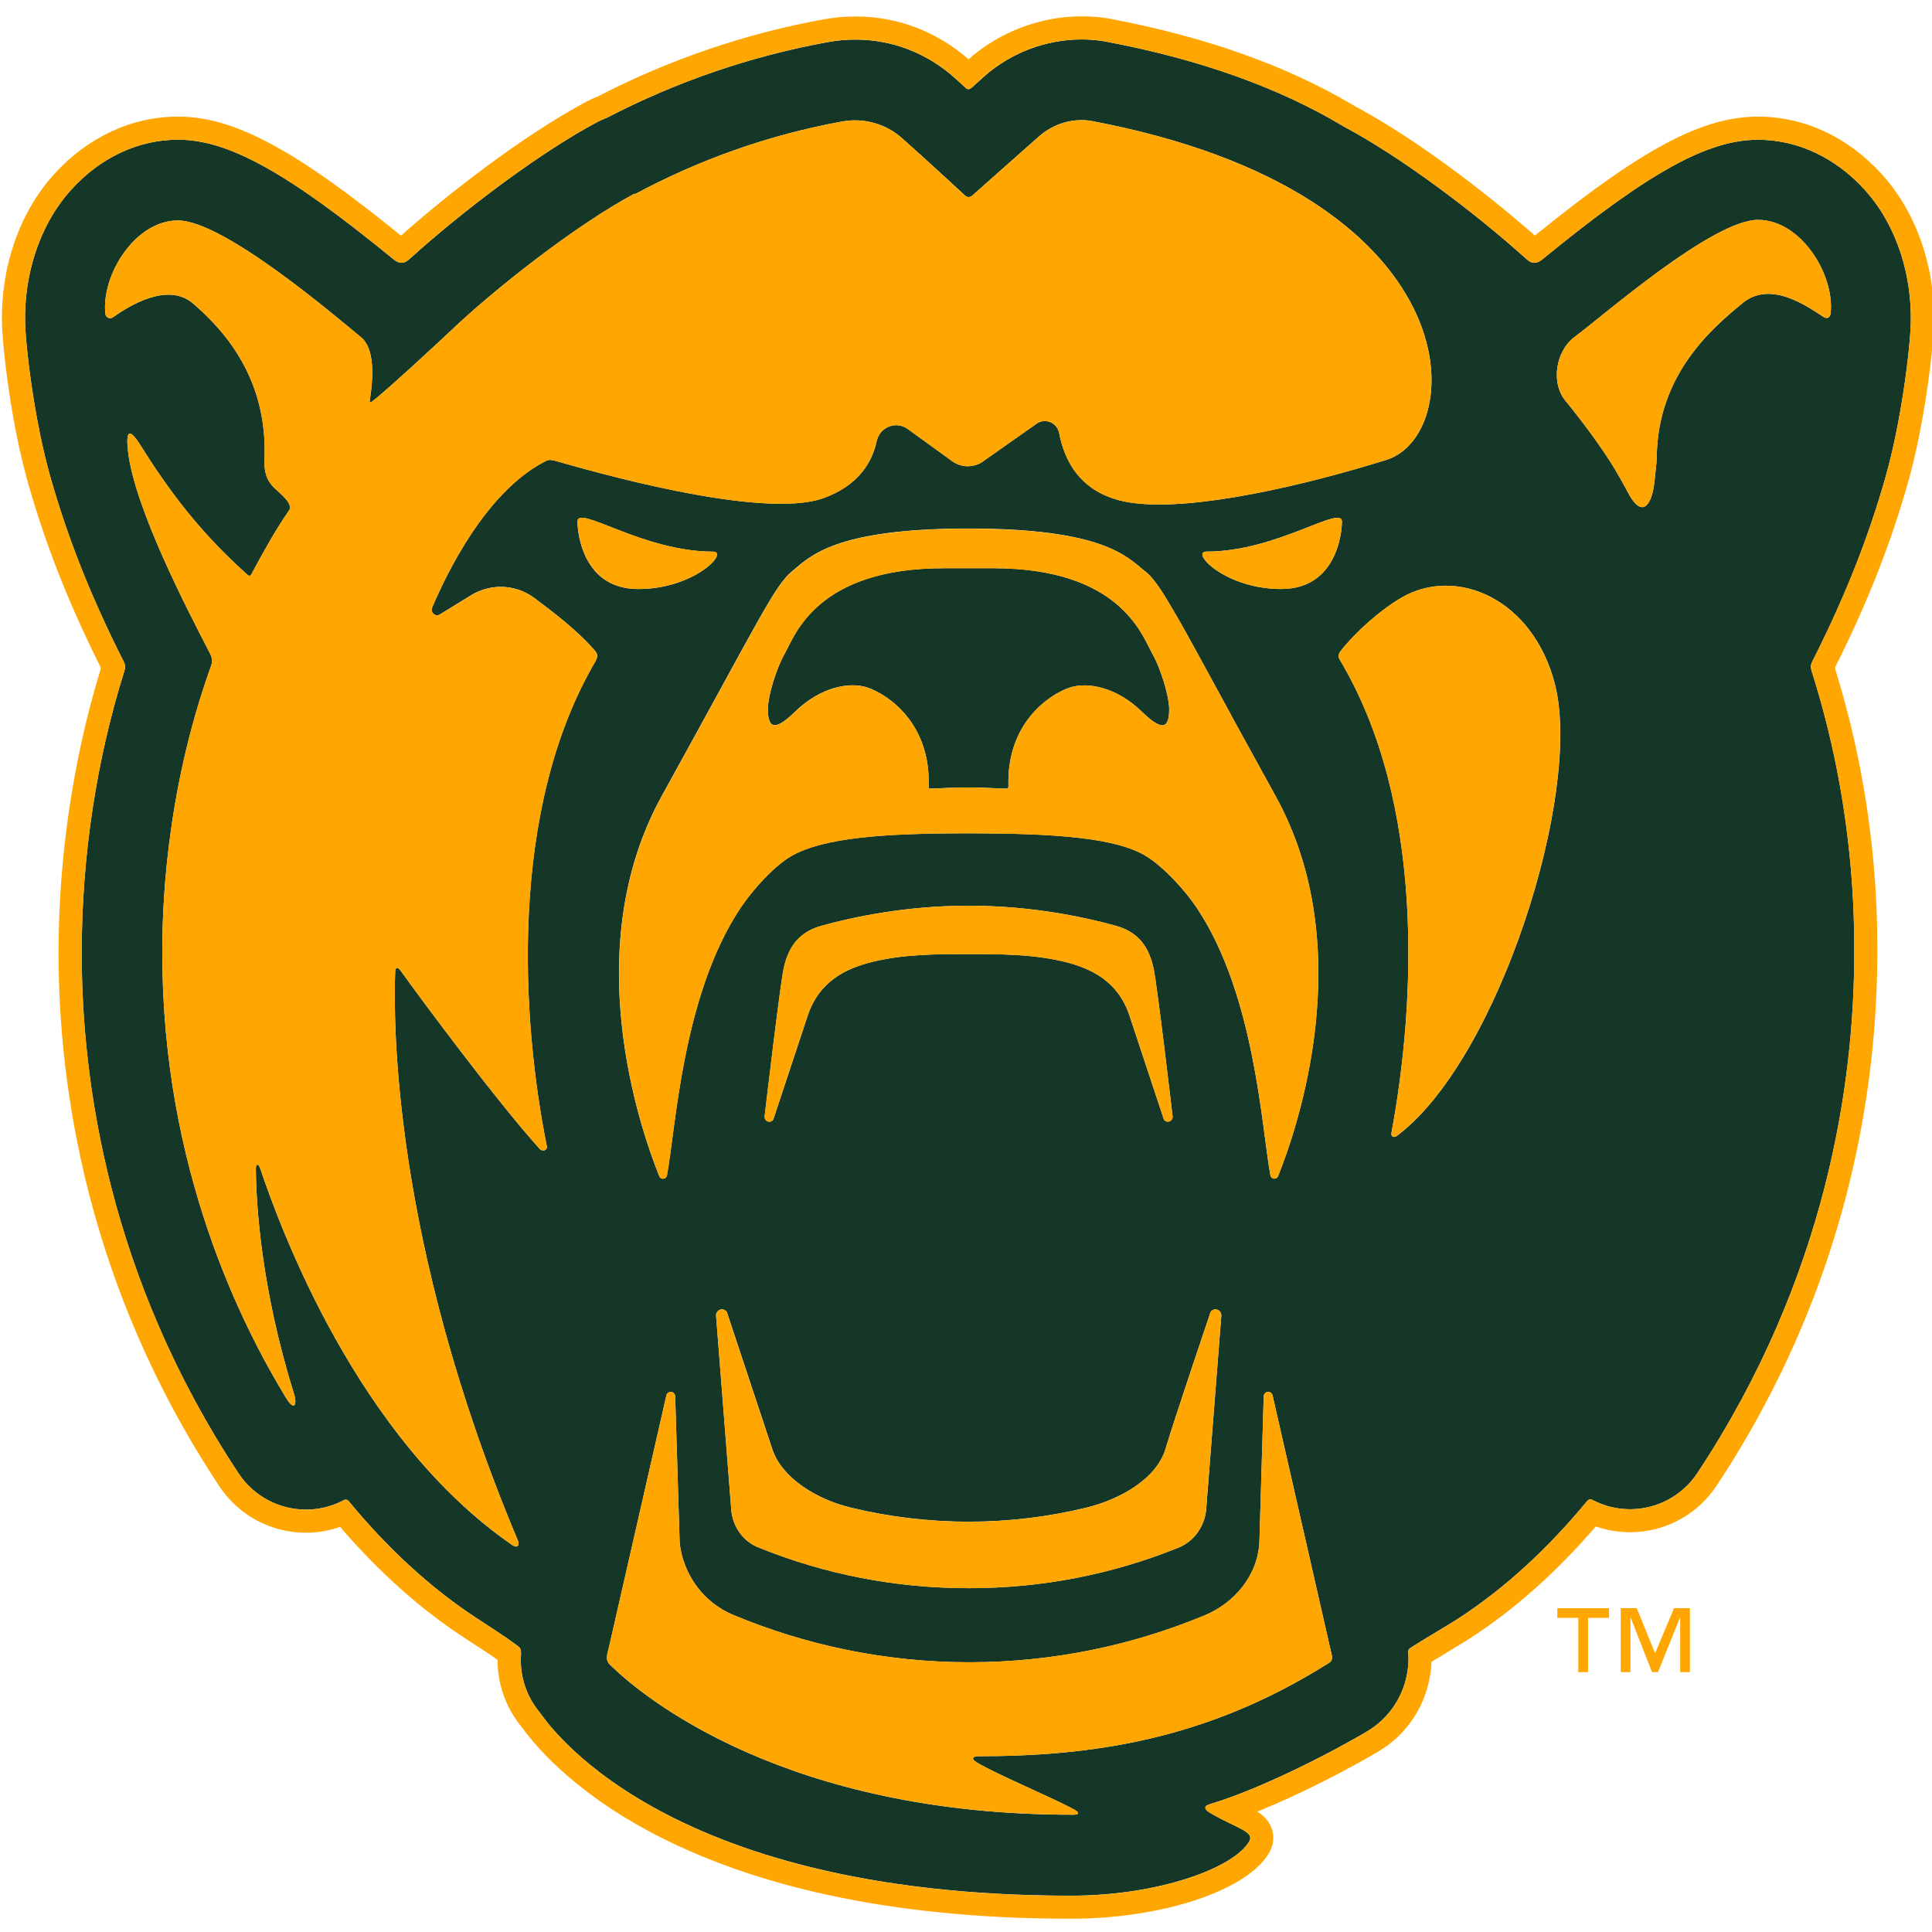 <?xml version="1.0" encoding="utf-8"?>
<!-- Generator: Adobe Illustrator 24.0.0, SVG Export Plug-In . SVG Version: 6.00 Build 0)  -->
<svg version="1.1" id="Capa_1" xmlns="http://www.w3.org/2000/svg" xmlns:xlink="http://www.w3.org/1999/xlink" x="0px" y="0px"
	 viewBox="0 0 360 360" style="enable-background:new 0 0 360 360;" xml:space="preserve">
<style type="text/css">
	.st0{fill:#143727;}
	.st1{fill:#FFA600;}
</style>
<g>
	<path class="st0" d="M351.3,89.05c3.01-10.53,4.65-24.21,4.75-29.03c0.18-8.42-2.41-17.8-8.54-24.6
		c-5.46-6.05-12.55-9.38-19.95-9.38c-9.32,0-20.29,6.03-39.9,22.08c-0.59,0.48-1.03,0.83-1.76,0.84c-0.72,0-1.16-0.41-1.76-0.95
		c-9.35-8.39-22.82-18.6-33.77-24.45l-0.58-0.34c-11.17-6.62-25.61-12.08-43.89-15.5c-0.24-0.05-0.48-0.09-0.72-0.12
		c-1.21-0.16-2.42-0.25-3.62-0.25c-6.54,0-13.13,2.42-18.16,6.88l-2.17,1.96c0,0-0.4,0.43-0.76,0.43c-0.37,0-0.45-0.18-0.73-0.43
		c-0.54-0.49-1.2-1.11-1.75-1.6c-5.25-4.7-11.71-7.21-18.6-7.21c-1.7,0-3.41,0.15-5.12,0.47c-14.29,2.59-28.14,7.33-41.18,14.09
		c-0.62,0.24-1.24,0.51-1.85,0.83c-11,5.87-25.22,16.74-34.64,25.23c-0.6,0.54-1.04,0.96-1.77,0.95c-0.72,0-1.17-0.36-1.76-0.84
		C53.46,32.06,42.49,26.03,33.17,26.03c-7.41,0-14.5,3.33-19.95,9.38c-6.13,6.8-8.72,16.18-8.54,24.6c0.1,4.82,1.74,18.5,4.75,29.03
		c3.02,10.59,7.12,21.39,13.65,34.31c0.13,0.25,0.2,0.48,0.22,0.78c0.02,0.34-0.04,0.58-0.13,0.89
		c-5.21,16.58-7.95,34.59-7.95,52.57c0,24.07,5.07,60.44,29.24,96.96c2.87,4.33,7.65,6.74,12.56,6.74c2.26,0,4.55-0.51,6.7-1.58
		c0.01,0,0.02-0.01,0.03-0.02c0.29-0.15,0.48-0.29,0.75-0.25c0.27,0.03,0.38,0.17,0.54,0.35c6.83,8.28,14.88,15.99,24.25,22.04
		c1.79,1.16,5.1,3.3,6.81,4.59c0.67,0.51,0.81,0.63,0.9,0.89c0.13,0.38,0.09,0.91,0.07,1.31c-0.2,3.76,1.03,7.5,3.48,10.44
		c0.93,1.11,21.65,34.17,99.01,34.17c16.34,0,30.41-5.17,33.23-10.15c1.06-1.86-2.74-2.53-7.37-5.32c-0.56-0.34-0.87-0.68-0.82-0.99
		c0.05-0.3,0.42-0.47,1.11-0.68c9.27-2.79,22.5-9.57,29.12-13.53c5.1-3.05,7.93-8.69,7.6-14.46c-0.01-0.22-0.07-0.44,0.04-0.66
		c0.14-0.27,0.14-0.23,0.53-0.49c1.7-1.14,6.44-3.89,8.47-5.19c9.3-6,17.3-13.65,24.1-21.86c0.2-0.25,0.44-0.49,0.67-0.53
		c0.24-0.03,0.48,0.11,0.76,0.25c2.15,1.09,4.45,1.6,6.73,1.6c4.91,0,9.68-2.41,12.55-6.74c24.16-36.52,29.24-72.88,29.24-96.97
		c0-7.22-0.1-27.86-7.95-52.49c-0.09-0.31-0.15-0.55-0.13-0.89c0.02-0.29,0.1-0.52,0.22-0.78
		C344.18,110.44,348.28,99.63,351.3,89.05 M110.93,123.24c-16.29,27.82-13.73,66.9-9.07,90.19l0.03,0.14
		c0.15,0.76-0.79,1.11-1.36,0.48l-0.14-0.16c-8.12-9.07-21.9-27.66-25.66-32.91c-0.75-1.05-1.07-0.66-1.1,0.22
		c-0.29,8.49-0.73,49.8,22.9,105.93c0.29,0.69-0.04,1.48-1.06,0.78c-28.99-19.93-43.35-59.43-46.93-70.03
		c-0.25-0.76-0.44-0.87-0.6-0.84c-0.2,0.04-0.27,0.24-0.26,0.93c0.06,6.15,0.91,21.9,7.08,41.67c0.68,2.16,0.07,3.35-1.43,0.89
		c-8.11-13.32-23.09-42.52-23.09-82.93c0-6.97,0.3-29.07,9.12-53.6c0.14-0.41,0.34-1.07-0.16-2.11c-0.16-0.33-0.37-0.72-0.6-1.16
		c-3.45-6.71-13.62-26.13-14.76-36.8c-0.45-4.21,0.52-3.88,2.45-0.79c5.2,8.32,10.98,16.05,19.77,23.92
		c0.27,0.24,0.54,0.38,0.77-0.04c2.52-4.69,4.74-8.63,7.06-11.94c0.83-1.19-1.84-3.27-2.7-4.09c-1.03-1-2.03-2.33-1.9-5.33
		c0.64-15.1-7.45-24.04-13.29-29.09c-4.7-4.07-11.88,0.38-14.97,2.56c-0.55,0.39-1.33,0.03-1.4-0.67
		c-0.75-7.25,5.56-17.38,13.53-17.38c8.53,0,29.44,17.92,34.12,21.77c2.5,2.05,2.33,7.24,1.64,11.64c-0.01,0.08-0.04,0.16-0.04,0.24
		c-0.01,0.18,0.16,0.31,0.36,0.15c0.04-0.04,0.09-0.07,0.15-0.11c2.66-1.98,13.78-12.35,14.34-12.89
		c8.2-7.86,23.57-19.97,34.58-25.84c-0.07,0.08-0.14,0.17-0.21,0.25c12.01-6.47,25.06-11.15,38.84-13.65
		c4.01-0.73,8.12,0.4,11.2,3.16c4.89,4.36,9.94,9.03,11.7,10.65c0.37,0.35,0.93,0.35,1.31,0.01l12.39-10.99
		c2.64-2.34,6.12-3.46,9.57-2.98c71.81,13.45,70.42,58.44,55.25,63.19c-15.25,4.77-35.73,9.54-47.14,8.05
		c-10.32-1.33-12.99-8.55-13.86-13.03c-0.4-2.06-2.79-2.93-4.38-1.63l-9.49,6.68c-0.87,0.71-1.92,1.08-2.97,1.12
		c-1.07,0.05-2.16-0.27-3.09-0.94l-8.29-6c-2.19-1.58-5.22-0.37-5.8,2.32c-0.81,3.75-3.26,8.18-9.91,10.57
		c-11.62,4.17-44.12-5.3-49.94-6.95c-0.78-0.22-1.27-0.21-1.63-0.04c-0.22,0.11-0.45,0.23-0.67,0.34
		c-10.76,5.76-17.97,20.67-20.66,27.02c-0.39,0.92,0.59,1.82,1.43,1.3l5.81-3.57c3.69-2.27,8.34-2.07,11.83,0.53
		c3.31,2.47,7.92,6,10.86,9.36c0.27,0.3,0.36,0.39,0.59,0.69C111.51,122.16,111.13,122.89,110.93,123.24 M143.92,270.05
		c1.82,5.48,8.45,9.36,14.46,10.83c7.11,1.74,14.52,2.66,22.13,2.66c7.53,0,14.86-0.9,21.9-2.61c6.15-1.49,13.14-5.31,14.81-11.08
		c1.23-4.27,8.34-25.34,8.34-25.34c0.62-1.01,2.15-0.46,2.01,0.74l-2.83,36.2c-0.36,3.11-2.32,5.79-5.13,6.92
		c-12.42,5.02-25.53,7.56-39.1,7.56c-13.63,0-26.79-2.56-39.26-7.62c-2.71-1.1-4.61-3.69-4.96-6.69l-2.85-36.37
		c-0.14-1.2,1.39-1.76,2.01-0.74C135.45,244.51,142.1,264.57,143.92,270.05 M142.49,207.98c0,0,2.87-24.45,3.54-27.5
		c0.81-3.71,2.56-6.73,7.05-7.98c5.77-1.6,15.71-3.73,27.22-3.73h0.39c11.51,0,21.46,2.13,27.22,3.73c4.49,1.25,6.24,4.27,7.05,7.98
		c0.67,3.05,3.53,27.5,3.53,27.5c0.12,0.97-1.12,1.42-1.62,0.6c0,0-3.56-10.74-6.4-19.31c-2.15-6.53-7.27-8.87-12.11-10.06
		c-5.74-1.4-11.72-1.44-17.87-1.44s-12.13,0.04-17.87,1.44c-4.85,1.19-9.96,3.53-12.12,10.06c-2.83,8.56-6.4,19.31-6.4,19.31
		C143.62,209.4,142.38,208.95,142.49,207.98 M223.11,169.33c-2.38-3.61-6.39-7.86-9.52-9.79c-5.66-3.49-17.15-4.26-33.09-4.27
		c-15.57-0.01-26.96,0.76-33.02,4.22c-3.15,1.8-7.19,6.19-9.6,9.83c-10.72,16.23-11.94,40.65-13.61,49.68
		c-0.14,0.76-1.14,0.86-1.43,0.15c-3.62-8.99-15.17-42.54,0.48-70.86c18.26-33.03,20.97-39.13,24.3-41.87
		c3.33-2.74,7.85-7.93,32.83-7.94v0c0.01,0,0.01,0,0.02,0c0.01,0,0.01,0,0.01,0c0,0,0,0,0,0c24.98,0,29.5,5.2,32.83,7.94
		c0.02,0.02,0.05,0.04,0.07,0.06l-0.01-0.06c1.4,1.16,2.71,2.92,5.1,7.04c2.84,4.76,6.37,11.49,10.87,19.66
		c0.1,0.18,0.18,0.35,0.27,0.53c2.29,4.18,4.94,9.01,8.05,14.64c15.66,28.32,4.1,61.87,0.49,70.86c-0.29,0.71-1.29,0.6-1.43-0.15
		C235.06,209.98,233.84,185.56,223.11,169.33 M238.71,109.75c-10.44,0-17.01-6.97-13.88-6.97c13.13,0,25.22-8.86,25.22-5.57
		C250.06,97.22,250.06,109.75,238.71,109.75 M107.6,97.22c0-3.29,12.09,5.57,25.23,5.57c3.13,0-3.43,6.97-13.88,6.97
		C107.6,109.75,107.6,97.22,107.6,97.22 M247.83,309.73l-0.1,0.07c0,0,0,0,0,0c-0.1,0.06-0.2,0.13-0.29,0.18
		c-22.71,14.27-43.99,17.27-65.27,17.27c-0.66,0-1.45,0.36-0.15,1.16c3.57,2.17,14.55,6.76,18.22,8.82
		c1.22,0.69,0.43,0.92-0.12,0.92c-53.8,0.09-80.23-21.99-85.99-27.5c-0.82-0.79-0.83-0.78-1-1.37c-0.17-0.59,0.25-1.93,0.25-1.93
		l10.79-47.31c0.21-0.95,1.53-0.87,1.64,0.1l0.84,27.38c0.69,6.01,4.51,11.11,9.93,13.38c13.62,5.69,28.49,8.84,44.07,8.84
		c15.47,0,30.25-3.11,43.8-8.73c5.58-2.32,9.97-7.46,10.23-13.79l0.8-27.09c0.11-0.97,1.43-1.05,1.65-0.1l10.99,48.21
		c0,0,0.36,1.08-0.37,1.54C247.76,309.78,247.8,309.76,247.83,309.73 M260.76,211.29l-0.28,0.23c-0.74,0.62-1.33,0.3-1.19-0.45
		l0.04-0.23c4.36-23.69,6.4-61.08-9.71-87.96c-0.08-0.13-0.22-0.53-0.17-0.81c0.03-0.21,0.12-0.45,0.38-0.78
		c2.84-3.61,7.4-7.64,11.3-9.91c10.15-5.95,24.61,0.09,28.66,16.32C294.79,147.81,279.37,196.82,260.76,211.29 M324.74,56.45
		c-5.77,4.73-15.87,13.34-16.03,28.76c-0.01,1-0.29,3.12-0.38,4.11c-0.43,4.76-2.3,7.59-5.01,2.41c-0.73-1.39-2-3.69-3.19-5.57
		c-3.51-5.52-8.21-11.22-8.21-11.22c-3.03-3.33-2.15-9.49,1.54-12.2c4.89-3.58,25.59-21.77,34.12-21.77
		c7.97,0,14.28,10.13,13.54,17.38c-0.07,0.69-0.54,1.23-1.4,0.67C336.82,57.12,329.94,52.18,324.74,56.45 M214.63,121.63
		c1.83,3.25,3.2,8.23,3.23,10.39c0.05,4.34-1.77,3.8-5.16,0.53c-4.72-4.58-10.2-5.55-13.5-4.39c-3.78,1.34-11.66,6.62-11.29,18.36
		c0,0.14-0.03,0.3-0.15,0.38c-0.07,0.06-0.35,0.06-0.5,0.05c-4.56-0.18-5.23-0.26-6.79-0.21c-1.56-0.05-2.36,0.01-6.97,0.2
		c-0.15,0.01-0.23,0.02-0.33-0.05c-0.11-0.07-0.14-0.19-0.13-0.31c0.4-11.8-7.5-17.1-11.3-18.44c-3.3-1.16-8.78-0.19-13.5,4.39
		c-3.37,3.27-5.2,3.8-5.16-0.53c0.03-2.17,1.4-7.15,3.23-10.39c1.83-3.25,5.92-15.74,29.54-15.74c3.33,0,7.34,0,9.23,0
		C208.72,105.89,212.8,118.38,214.63,121.63"/>
	<path class="st1" d="M314.89,311.58h-1.81v-10.11h-0.06l-4.08,10.11h-1.11l-3.96-10.11h-0.06v10.11H302v-11.93h2.97l3.43,8.41
		l3.54-8.41h2.95V311.58z M299.82,301.47h-3.91v10.11h-1.81v-10.11h-3.91v-1.81h9.63V301.47z"/>
	<path class="st1" d="M355.44,90.23c3.24-11.31,4.82-25.42,4.92-30.13c0.22-10.48-3.3-20.52-9.65-27.57
		c-6.28-6.97-14.5-10.8-23.15-10.8c-10.37,0-21.67,6.02-41.55,22.17c-8.73-7.69-22.02-17.96-33.55-24.12l-0.49-0.29
		c-12.34-7.31-27.58-12.7-45.29-16.02c-0.31-0.05-0.61-0.11-0.92-0.14c-1.39-0.2-2.8-0.29-4.21-0.29c-7.65,0-15.31,2.9-21.01,7.96
		l-0.05,0.05c-6.01-5.22-13.28-7.98-21.09-7.98c-1.96,0-3.94,0.18-5.89,0.53c-14.64,2.66-28.82,7.5-42.17,14.4
		c-0.72,0.28-1.43,0.6-2.12,0.97c-11.86,6.33-25.9,17.3-34.5,24.94C54.83,27.74,43.54,21.73,33.17,21.73
		c-8.64,0-16.86,3.84-23.15,10.8C3.67,39.58,0.15,49.62,0.37,60.1c0.09,4.7,1.68,18.82,4.92,30.13c3.24,11.33,7.46,22.06,13.3,33.79
		c0.07,0.14,0.18,0.34,0.18,0.38c0.01,0.16,0,0.24-0.09,0.54c-5.08,16.62-7.77,34.83-7.77,52.66c0,24.67,5.19,61.92,29.95,99.33
		c3.59,5.43,9.63,8.67,16.14,8.67c2.17,0,4.29-0.36,6.37-1.09c7.31,8.52,15.23,15.56,23.56,20.93c2.6,1.68,4.55,2.97,5.79,3.85
		c-0.02,4.58,1.58,9.02,4.52,12.55c6.04,8.38,31.28,35.69,102.3,35.69c17.1,0,32.99-5.3,36.98-12.34c0.76-1.35,0.94-2.87,0.5-4.28
		c-0.48-1.53-1.46-2.52-2.73-3.34c8.07-3.27,17.09-7.94,22.73-11.32c5.77-3.44,9.45-9.72,9.72-16.6c0.93-0.57,2.05-1.25,2.93-1.77
		l0.19-0.12c1.54-0.92,2.98-1.79,3.93-2.4c8.33-5.38,16.26-12.42,23.56-20.93c2.05,0.71,4.23,1.08,6.37,1.08
		c6.51,0,12.55-3.24,16.14-8.67c24.76-37.41,29.95-74.68,29.95-99.35c0-6.82,0-27.56-7.78-52.58c-0.08-0.28-0.1-0.38-0.09-0.51
		c0.02-0.07,0.12-0.27,0.19-0.42C347.98,112.29,352.2,101.55,355.44,90.23 M337.56,125.03c7.84,24.62,7.95,45.27,7.95,52.49
		c0,24.09-5.07,60.45-29.23,96.97c-2.88,4.34-7.65,6.74-12.55,6.74c-2.28,0-4.58-0.51-6.73-1.6c-0.29-0.14-0.53-0.28-0.76-0.25
		c-0.24,0.04-0.47,0.29-0.67,0.53c-6.8,8.21-14.79,15.86-24.1,21.86c-2.03,1.31-6.77,4.05-8.47,5.19c-0.4,0.27-0.39,0.22-0.53,0.49
		c-0.12,0.22-0.06,0.44-0.04,0.66c0.33,5.77-2.49,11.42-7.6,14.46c-6.62,3.96-19.86,10.75-29.12,13.53
		c-0.69,0.21-1.07,0.37-1.11,0.68c-0.04,0.31,0.26,0.65,0.82,0.99c4.63,2.79,8.43,3.45,7.38,5.32
		c-2.83,4.98-16.89,10.16-33.24,10.16c-77.36,0-98.08-33.07-99.01-34.18c-2.46-2.94-3.68-6.67-3.49-10.44
		c0.02-0.4,0.07-0.93-0.06-1.31c-0.09-0.26-0.23-0.39-0.91-0.89c-1.7-1.29-5.01-3.43-6.8-4.59c-9.37-6.05-17.41-13.76-24.25-22.04
		c-0.15-0.18-0.26-0.32-0.53-0.35c-0.27-0.04-0.47,0.11-0.76,0.26c-0.01,0-0.02,0.01-0.03,0.01c-2.14,1.07-4.43,1.58-6.7,1.58
		c-4.91,0-9.68-2.41-12.55-6.74c-24.16-36.51-29.24-72.88-29.24-96.96c0-17.98,2.73-36,7.95-52.57c0.1-0.31,0.15-0.55,0.13-0.89
		c-0.02-0.29-0.09-0.53-0.22-0.78c-6.53-12.92-10.62-23.73-13.65-34.32C6.42,78.51,4.78,64.83,4.68,60.01
		c-0.18-8.43,2.41-17.8,8.54-24.6c5.46-6.05,12.54-9.38,19.95-9.38c9.32,0,20.29,6.03,39.9,22.08c0.59,0.48,1.03,0.83,1.76,0.84
		c0.72,0,1.16-0.41,1.76-0.96c9.43-8.49,23.64-19.36,34.65-25.23c0.6-0.32,1.22-0.6,1.85-0.83c13.05-6.76,26.89-11.5,41.18-14.1
		c1.71-0.31,3.42-0.46,5.12-0.46c6.89,0,13.34,2.51,18.6,7.21c0.54,0.49,1.2,1.11,1.75,1.6c0.28,0.25,0.36,0.44,0.73,0.43
		c0.36,0,0.76-0.43,0.76-0.43l2.17-1.96c5.03-4.46,11.61-6.88,18.16-6.87c1.2,0,2.41,0.08,3.62,0.25c0.24,0.03,0.48,0.07,0.72,0.12
		c18.28,3.42,32.72,8.89,43.89,15.5l0.58,0.34c10.95,5.85,24.42,16.06,33.77,24.44c0.6,0.54,1.04,0.96,1.76,0.96
		c0.72,0,1.17-0.36,1.76-0.84c19.61-16.05,30.58-22.08,39.9-22.08c7.4,0,14.49,3.33,19.95,9.38c6.13,6.8,8.72,16.18,8.54,24.6
		c-0.1,4.82-1.74,18.5-4.76,29.03c-3.02,10.59-7.12,21.39-13.65,34.32c-0.13,0.25-0.2,0.48-0.22,0.78
		C337.42,124.47,337.47,124.72,337.56,125.03"/>
	<path class="st1" d="M180.7,168.77c11.51,0,21.46,2.14,27.22,3.74c4.49,1.25,6.24,4.27,7.04,7.98c0.67,3.04,3.54,27.5,3.54,27.5
		c0.11,0.97-1.12,1.42-1.63,0.6c0,0-3.57-10.75-6.4-19.31c-2.16-6.53-7.27-8.87-12.12-10.06c-5.74-1.4-11.72-1.43-17.87-1.43h0
		c-6.15,0-12.13,0.03-17.87,1.43c-4.85,1.19-9.96,3.53-12.12,10.06c-2.83,8.56-6.4,19.31-6.4,19.31c-0.5,0.83-1.74,0.38-1.63-0.6
		c0,0,2.88-24.45,3.54-27.5c0.81-3.71,2.56-6.73,7.04-7.98c5.76-1.6,15.71-3.74,27.22-3.74H180.7z M341.11,58.35
		c0.75-7.25-5.56-17.38-13.53-17.38c-8.53,0-29.24,18.18-34.12,21.77c-3.69,2.71-4.57,8.87-1.54,12.2c0,0,4.7,5.71,8.21,11.22
		c1.2,1.88,2.46,4.18,3.19,5.57c2.72,5.18,4.58,2.35,5.01-2.41c0.09-0.98,0.36-3.11,0.38-4.11c0.16-15.42,10.26-24.03,16.03-28.76
		c5.2-4.27,12.08,0.67,14.97,2.56C340.58,59.58,341.04,59.04,341.11,58.35 M225.55,244.52c0.62-1.02,2.15-0.46,2.01,0.74
		l-2.83,36.19c-0.36,3.11-2.32,5.79-5.13,6.93c-12.42,5.02-25.53,7.56-39.1,7.56c-13.63,0-26.79-2.56-39.26-7.62
		c-2.71-1.1-4.61-3.69-4.96-6.69l-2.85-36.36c-0.14-1.2,1.39-1.76,2.01-0.74c0,0,6.65,20.05,8.47,25.54
		c1.82,5.48,8.46,9.36,14.46,10.83c7.1,1.74,14.51,2.66,22.13,2.66c7.53,0,14.86-0.91,21.9-2.61c6.15-1.49,13.14-5.31,14.81-11.08
		C218.44,265.59,225.55,244.52,225.55,244.52 M247.83,309.73c-0.13,0.08-0.26,0.16-0.39,0.25c-22.71,14.27-43.98,17.27-65.27,17.27
		c-0.66,0-1.45,0.36-0.15,1.16c3.57,2.17,14.55,6.76,18.23,8.82c1.22,0.69,0.43,0.91-0.13,0.91c-53.79,0.09-80.22-21.98-85.99-27.49
		c-0.82-0.79-0.83-0.78-1.01-1.37c-0.17-0.58,0.25-1.94,0.25-1.94l10.79-47.31c0.22-0.94,1.54-0.87,1.65,0.09l0.83,27.38
		c0.69,6.02,4.51,11.12,9.93,13.39c13.62,5.69,28.49,8.84,44.07,8.84c15.48,0,30.25-3.11,43.8-8.73c5.59-2.32,9.98-7.45,10.23-13.79
		l0.8-27.09c0.11-0.96,1.43-1.04,1.65-0.09l10.99,48.21c0,0,0.37,1.09-0.37,1.55 M259.32,210.84c4.36-23.69,6.4-61.07-9.71-87.95
		c-0.08-0.13-0.22-0.52-0.18-0.82c0.04-0.21,0.12-0.44,0.38-0.78c2.84-3.61,7.41-7.63,11.29-9.91c10.15-5.95,24.61,0.09,28.66,16.32
		c5.02,20.11-10.41,69.12-29.02,83.59l-0.27,0.23c-0.74,0.62-1.33,0.3-1.2-0.45L259.32,210.84z M101.89,213.57
		c0.16,0.76-0.78,1.11-1.36,0.47l-0.13-0.15c-8.13-9.08-21.9-27.66-25.67-32.92c-0.75-1.05-1.07-0.66-1.1,0.22
		c-0.29,8.49-0.73,49.81,22.9,105.93c0.29,0.69-0.04,1.48-1.06,0.78c-28.99-19.93-43.35-59.42-46.93-70.02
		c-0.26-0.76-0.44-0.87-0.6-0.85c-0.2,0.04-0.27,0.24-0.27,0.93c0.06,6.14,0.91,21.9,7.09,41.67c0.67,2.16,0.07,3.35-1.43,0.89
		c-8.11-13.32-23.09-42.52-23.09-82.93c0-6.97,0.29-29.08,9.11-53.6c0.15-0.41,0.34-1.07-0.16-2.11c-0.16-0.33-0.36-0.72-0.6-1.16
		c-3.45-6.71-13.62-26.13-14.76-36.8c-0.45-4.21,0.52-3.87,2.45-0.79c5.21,8.32,10.98,16.05,19.77,23.92
		c0.27,0.24,0.54,0.38,0.77-0.04c2.52-4.68,4.74-8.63,7.06-11.94c0.83-1.18-1.84-3.27-2.7-4.09c-1.03-1-2.03-2.33-1.9-5.33
		c0.64-15.1-7.45-24.04-13.29-29.09c-4.71-4.07-11.88,0.38-14.97,2.57c-0.55,0.39-1.33,0.02-1.4-0.67
		c-0.75-7.25,5.57-17.38,13.54-17.38c8.53,0,29.43,17.93,34.12,21.77c2.5,2.05,2.33,7.24,1.63,11.65c-0.01,0.08-0.03,0.16-0.04,0.23
		c-0.02,0.18,0.16,0.31,0.36,0.16c0.05-0.04,0.1-0.07,0.15-0.11c2.66-1.98,13.77-12.35,14.34-12.89
		c8.2-7.87,23.58-19.97,34.58-25.85c-0.07,0.09-0.14,0.17-0.21,0.25c12.02-6.46,25.07-11.15,38.84-13.65
		c4.01-0.72,8.12,0.41,11.2,3.16c4.89,4.36,9.94,9.03,11.69,10.66c0.38,0.35,0.93,0.35,1.31,0.01l12.4-10.98
		c2.64-2.34,6.12-3.46,9.57-2.99c71.81,13.45,70.42,58.44,55.25,63.19c-15.25,4.77-35.73,9.53-47.14,8.05
		c-10.32-1.33-12.99-8.55-13.86-13.03c-0.4-2.06-2.79-2.93-4.38-1.63l-9.49,6.68c-0.87,0.71-1.92,1.08-2.97,1.12
		c-1.08,0.04-2.17-0.27-3.09-0.94l-8.29-6c-2.18-1.58-5.22-0.37-5.8,2.33c-0.81,3.74-3.26,8.17-9.9,10.56
		c-11.62,4.17-44.12-5.3-49.94-6.95c-0.78-0.22-1.27-0.21-1.63-0.03c-0.22,0.11-0.45,0.22-0.67,0.34
		c-10.77,5.77-17.98,20.67-20.66,27.02c-0.39,0.92,0.59,1.81,1.43,1.3l5.81-3.57c3.7-2.27,8.35-2.07,11.83,0.53
		c3.32,2.47,7.93,6,10.86,9.36c0.26,0.3,0.36,0.38,0.59,0.69c0.48,0.66,0.11,1.39-0.1,1.74c-16.28,27.82-13.73,66.91-9.08,90.19
		L101.89,213.57z M238.16,219.17c3.62-9,15.17-42.54-0.48-70.86c-3.11-5.63-5.76-10.45-8.05-14.63c-0.09-0.18-0.17-0.35-0.27-0.53
		c-4.49-8.18-8.04-14.9-10.87-19.66c-2.4-4.12-3.7-5.88-5.1-7.04l0.02,0.06c-0.02-0.02-0.05-0.04-0.07-0.06
		c-3.34-2.74-7.85-7.93-32.83-7.94h0c0,0-0.01,0-0.02,0c0,0-0.01,0-0.02,0c-24.98,0-29.5,5.2-32.83,7.94
		c-3.33,2.75-6.04,8.85-24.3,41.87c-15.65,28.32-4.09,61.86-0.48,70.86c0.29,0.71,1.29,0.6,1.43-0.16
		c1.67-9.03,2.89-33.45,13.61-49.68c2.41-3.64,6.45-8.04,9.6-9.83c6.06-3.46,17.45-4.24,33.02-4.22
		c15.94,0.01,27.43,0.78,33.09,4.27c3.13,1.93,7.14,6.17,9.52,9.79c10.72,16.23,11.94,40.65,13.61,49.68
		C236.87,219.77,237.87,219.87,238.16,219.17 M217.86,132.02c0.05,4.34-1.78,3.8-5.16,0.53c-4.72-4.58-10.2-5.55-13.5-4.38
		c-3.78,1.33-11.66,6.61-11.29,18.36c0.01,0.14-0.03,0.29-0.14,0.38c-0.07,0.06-0.35,0.06-0.51,0.05c-4.56-0.18-5.23-0.25-6.79-0.21
		c-1.56-0.05-2.35,0.01-6.97,0.21c-0.15,0-0.23,0.02-0.33-0.05c-0.11-0.07-0.13-0.19-0.13-0.31c0.41-11.79-7.5-17.1-11.29-18.43
		c-3.29-1.17-8.78-0.2-13.5,4.38c-3.38,3.28-5.2,3.81-5.16-0.53c0.02-2.17,1.39-7.15,3.23-10.39c1.83-3.25,5.91-15.74,29.54-15.74
		c3.33,0,7.34-0.01,9.23,0c23.63,0,27.71,12.49,29.54,15.74C216.46,124.87,217.84,129.85,217.86,132.02 M118.95,109.75
		c10.45,0,17.01-6.97,13.88-6.97c-13.13,0-25.22-8.86-25.22-5.57C107.61,97.21,107.61,109.75,118.95,109.75 M224.83,102.79
		c-3.13,0,3.43,6.96,13.88,6.96c11.35,0,11.35-12.54,11.35-12.54C250.05,93.93,237.96,102.79,224.83,102.79"/>
</g>
</svg>
